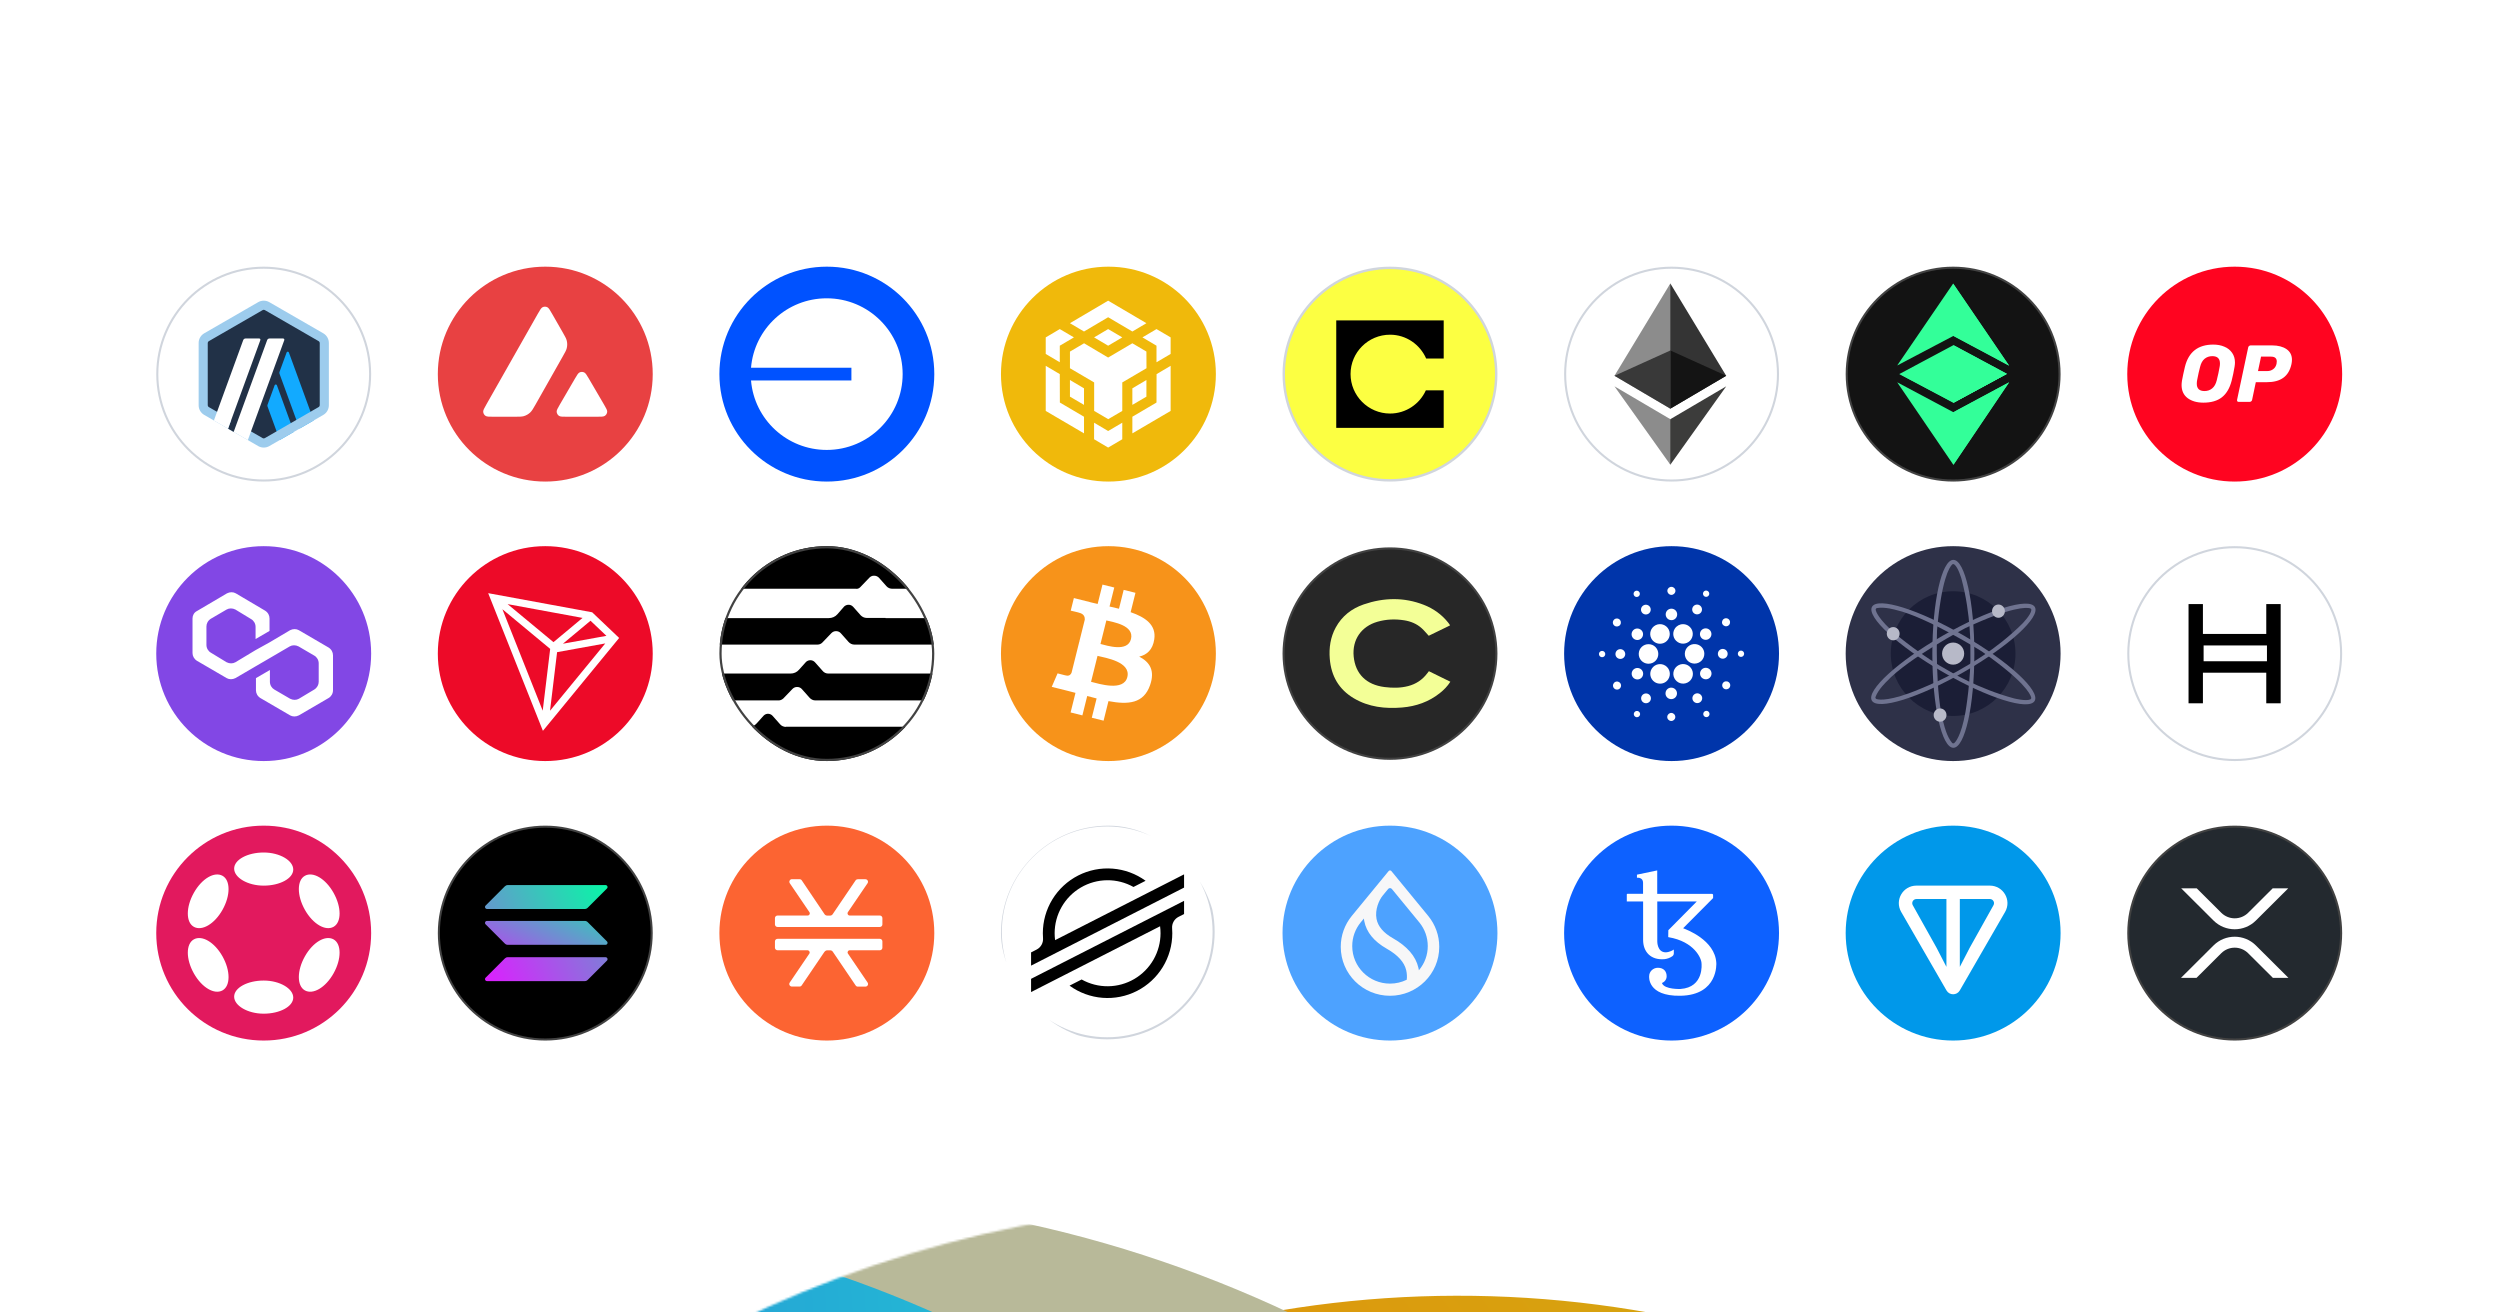 <svg width="1200" height="630" viewBox="0 0 1200 630" fill="none"
  xmlns="http://www.w3.org/2000/svg">
  <g clip-path="url(#clip0_1908_1713)">
    <g filter="url(#filter0_f_1908_1713)">
      <mask id="mask0_1908_1713" style="mask-type:alpha" maskUnits="userSpaceOnUse" x="37" y="577" width="1125" height="1125">
        <circle cx="599.535" cy="1139.54" r="561.823" transform="rotate(45 599.535 1139.54)" fill="white"/>
      </mask>
      <g mask="url(#mask0_1908_1713)">
        <g filter="url(#filter1_d_1908_1713)">
          <circle cx="699.996" cy="1138.58" r="520.613" transform="rotate(45 699.996 1138.58)" fill="url(#paint0_linear_1908_1713)"/>
          <ellipse cx="395.741" cy="1138.84" rx="581.344" ry="555.922" transform="rotate(45 395.741 1138.84)" fill="#B8B999"/>
          <circle cx="220.082" cy="1139.5" r="561.823" transform="rotate(45 220.082 1139.5)" fill="url(#paint1_linear_1908_1713)"/>
        </g>
      </g>
    </g>
    <g clip-path="url(#clip1_1908_1713)">
      <circle cx="126.577" cy="179.577" r="51.077" fill="white" stroke="#D0D5DD"/>
      <path d="M97.72 165.753V193.397C97.72 195.161 98.663 196.794 100.19 197.673L124.13 211.498C125.658 212.377 127.539 212.377 129.066 211.498L153.006 197.673C154.534 196.794 155.477 195.161 155.477 193.397V165.753C155.477 163.988 154.534 162.356 153.006 161.477L129.066 147.652C127.539 146.773 125.658 146.773 124.13 147.652L100.184 161.477C98.657 162.356 97.72 163.988 97.72 165.753Z" fill="#213147"/>
      <path d="M131.821 184.936L128.407 194.299C128.314 194.559 128.314 194.843 128.407 195.104L134.28 211.214L141.074 207.29L132.92 184.936C132.735 184.422 132.006 184.422 131.82 184.936H131.821Z" fill="#12AAFF"/>
      <path d="M138.667 169.191C138.482 168.676 137.753 168.676 137.568 169.191L134.153 178.553C134.061 178.814 134.061 179.098 134.153 179.358L143.776 205.734L150.57 201.81L138.666 169.191H138.667Z" fill="#12AAFF"/>
      <path d="M126.596 148.688C126.764 148.688 126.932 148.734 127.082 148.816L152.989 163.774C153.29 163.948 153.475 164.272 153.475 164.613V194.525C153.475 194.872 153.29 195.19 152.989 195.364L127.082 210.323C126.937 210.409 126.764 210.45 126.596 210.45C126.428 210.45 126.26 210.404 126.11 210.323L100.202 195.376C99.902 195.202 99.716 194.878 99.716 194.536V164.619C99.716 164.272 99.902 163.954 100.202 163.78L126.11 148.822C126.26 148.735 126.428 148.688 126.596 148.688ZM126.596 144.319C125.676 144.319 124.749 144.557 123.922 145.037L98.021 159.99C96.366 160.944 95.348 162.71 95.348 164.619V194.53C95.348 196.44 96.366 198.205 98.021 199.159L123.928 214.118C124.756 214.592 125.676 214.835 126.601 214.835C127.527 214.835 128.448 214.598 129.275 214.118L155.182 199.159C156.837 198.205 157.855 196.439 157.855 194.53V164.619C157.855 162.709 156.837 160.944 155.182 159.99L129.269 145.037C128.441 144.557 127.516 144.319 126.596 144.319Z" fill="#9DCCED"/>
      <path d="M109.461 205.769L111.845 199.241L116.643 203.228L112.158 207.325L109.461 205.769Z" fill="#213147"/>
      <path d="M124.414 162.478H117.846C117.355 162.478 116.915 162.785 116.747 163.248L102.668 201.845L109.461 205.769L124.964 163.265C125.109 162.883 124.825 162.478 124.414 162.478Z" fill="white"/>
      <path d="M135.907 162.478H129.339C128.847 162.478 128.407 162.784 128.239 163.248L112.164 207.32L118.957 211.243L136.457 163.265C136.596 162.883 136.312 162.478 135.907 162.478Z" fill="white"/>
    </g>
    <g clip-path="url(#clip2_1908_1713)">
      <circle cx="261.733" cy="179.577" r="51.577" fill="#E84142"/>
      <path d="M236.86 200.035H246.87C249.227 200.035 250.405 200.035 251.457 199.744C252.61 199.401 253.662 198.793 254.536 197.957C255.339 197.192 255.918 196.178 257.061 194.178L257.095 194.118L270.078 171.169C271.231 169.154 271.801 168.14 272.054 167.076C272.333 165.923 272.333 164.707 272.054 163.554C271.803 162.497 271.227 161.491 270.091 159.506L264.984 150.592C263.932 148.742 263.4 147.817 262.729 147.475C262.006 147.107 261.145 147.107 260.423 147.475C259.751 147.817 259.219 148.742 258.167 150.592L233.452 194.156C232.413 195.98 231.894 196.893 231.932 197.64C231.982 198.451 232.4 199.186 233.085 199.63C233.718 200.035 234.757 200.035 236.86 200.035Z" fill="white"/>
      <path d="M286.491 200.035H272.148C270.032 200.035 268.968 200.035 268.347 199.63C267.663 199.186 267.244 198.439 267.194 197.628C267.156 196.886 267.68 195.982 268.727 194.173L268.728 194.173L268.752 194.131L275.911 181.84C276.963 180.028 277.495 179.129 278.154 178.787C278.876 178.419 279.725 178.419 280.447 178.787C281.101 179.12 281.611 179.981 282.619 181.687L282.621 181.689L282.702 181.828L289.887 194.118C289.922 194.178 289.956 194.238 289.99 194.297L289.991 194.297C290.986 196.015 291.495 196.892 291.458 197.615C291.42 198.426 290.989 199.174 290.305 199.617C289.671 200.035 288.607 200.035 286.491 200.035Z" fill="white"/>
    </g>
    <circle cx="396.886" cy="179.577" r="51.577" fill="#0052FF"/>
    <path d="M396.819 215.967C416.952 215.967 433.273 199.674 433.273 179.576C433.273 159.478 416.952 143.186 396.819 143.186C377.718 143.186 362.048 157.851 360.492 176.517H408.676V182.635H360.492C362.048 201.302 377.718 215.967 396.819 215.967Z" fill="white"/>
    <circle cx="532.042" cy="179.577" r="51.577" fill="#F0B90B"/>
    <path d="M550.316 176.751L550.279 168.767H550.308L543.526 164.774L531.905 171.627L520.354 164.774L513.576 168.767V176.751L525.197 183.57V197.242L531.946 201.197L538.695 197.242V183.57L550.316 176.751Z" fill="white"/>
    <path d="M531.909 144.321L513.572 155.133L520.321 159.125L531.909 152.273L543.53 159.125L550.279 155.133L531.909 144.321Z" fill="white"/>
    <path d="M508.735 193.216L508.698 179.578L501.953 175.59V197.246L520.324 208.02V200.035L508.735 193.216Z" fill="white"/>
    <path d="M508.698 173.887V165.94L515.48 161.948L508.698 157.955L501.949 161.948V169.895L508.698 173.887Z" fill="white"/>
    <path d="M531.912 157.955L525.163 161.948L531.912 165.94L538.694 161.948L531.912 157.955Z" fill="white"/>
    <path d="M520.321 186.397L513.572 182.405V190.39L520.321 194.345V186.397Z" fill="white"/>
    <path d="M531.909 206.888L525.16 202.895V210.843L531.909 214.835L538.691 210.843V202.895L531.909 206.888Z" fill="white"/>
    <path d="M555.119 157.955L548.37 161.948L555.119 165.94V173.887L561.901 169.895V161.948L555.119 157.955Z" fill="white"/>
    <path d="M561.905 175.586L555.156 179.578L555.119 193.216L543.534 200.031V208.016L561.905 197.242V175.586Z" fill="white"/>
    <path d="M550.281 190.39L543.533 194.345V186.397L550.281 182.405V190.39Z" fill="white"/>
    <g clip-path="url(#clip3_1908_1713)">
      <circle cx="667.194" cy="179.577" r="50.992" fill="#FCFF42" stroke="#D0D5DD" stroke-width="1.17"/>
      <path d="M692.976 153.79H641.398V205.367H692.976V187.362H684.411C681.462 193.934 674.823 198.499 667.227 198.499C656.75 198.499 648.266 189.934 648.266 179.538C648.253 169.142 656.75 160.658 667.227 160.658C674.971 160.658 681.61 165.371 684.559 172.091H692.976V153.79Z" fill="black"/>
    </g>
    <g clip-path="url(#clip4_1908_1713)">
      <circle cx="802.351" cy="179.577" r="51.077" fill="white" stroke="#D0D5DD"/>
      <path d="M801.759 136.059L801.173 138.041V195.57L801.759 196.152L828.573 180.368L801.759 136.059Z" fill="#343434"/>
      <path d="M801.76 136.059L774.945 180.368L801.76 196.153V136.059Z" fill="#8C8C8C"/>
      <path d="M801.758 201.209L801.428 201.609V222.103L801.758 223.063L828.589 185.432L801.758 201.209Z" fill="#3C3C3B"/>
      <path d="M801.76 223.063V201.209L774.945 185.432L801.76 223.063Z" fill="#8C8C8C"/>
      <path d="M801.759 196.152L828.573 180.367L801.759 168.23V196.152Z" fill="#141414"/>
      <path d="M774.945 180.367L801.759 196.152V168.23L774.945 180.367Z" fill="#393939"/>
    </g>
    <circle cx="937.503" cy="179.577" r="51.077" fill="#131313" stroke="#424242"/>
    <path d="M910.656 183.5C920.121 188.526 929.997 193.788 937.625 197.859L964.372 183.5C954.687 197.888 946.618 209.866 937.625 223.122C928.615 209.895 918.666 195.3 910.656 183.5ZM911.685 179.531L937.654 165.674L963.285 179.43L937.669 193.303L911.685 179.531ZM937.625 161.235L910.656 175.432L937.507 136.118L964.372 175.52L937.625 161.235Z" fill="#33FF99"/>
    <path d="M937.625 197.859L964.372 183.5C954.687 197.888 937.625 223.122 937.625 223.122V197.859ZM937.654 165.674L963.285 179.43L937.669 193.303L937.654 165.674ZM937.625 161.236L937.507 136.118L964.372 175.52L937.625 161.236Z" fill="#33FF99"/>
    <path d="M911.685 179.532L937.655 181.663L963.286 179.444L937.669 193.317L911.685 179.532Z" fill="#33FF99"/>
    <path d="M937.654 181.663L963.285 179.444L937.669 193.317L937.654 181.663Z" fill="#33FF99"/>
    <circle cx="1072.66" cy="179.577" r="51.577" fill="#FF0420"/>
    <path d="M1057.62 193.275C1054.54 193.275 1052.03 192.553 1050.07 191.108C1048.13 189.644 1047.16 187.539 1047.16 184.837C1047.16 184.259 1047.22 183.578 1047.34 182.753C1047.67 180.896 1048.15 178.668 1048.77 176.048C1050.52 168.951 1055.06 165.402 1062.36 165.402C1064.34 165.402 1066.14 165.732 1067.7 166.413C1069.27 167.053 1070.51 168.043 1071.42 169.363C1072.33 170.663 1072.78 172.211 1072.78 174.005C1072.78 174.542 1072.72 175.223 1072.59 176.048C1072.2 178.338 1071.75 180.587 1071.19 182.753C1070.28 186.281 1068.74 188.942 1066.51 190.696C1064.3 192.429 1061.33 193.275 1057.62 193.275ZM1058.17 187.704C1059.62 187.704 1060.83 187.271 1061.85 186.425C1062.88 185.579 1063.62 184.28 1064.05 182.505C1064.65 180.071 1065.11 177.967 1065.41 176.151C1065.52 175.615 1065.58 175.058 1065.58 174.48C1065.58 172.128 1064.36 170.952 1061.91 170.952C1060.46 170.952 1059.23 171.385 1058.19 172.231C1057.18 173.077 1056.46 174.377 1056.03 176.151C1055.55 177.884 1055.1 179.988 1054.62 182.505C1054.52 183.021 1054.46 183.558 1054.46 184.135C1054.44 186.528 1055.7 187.704 1058.17 187.704Z" fill="white"/>
    <path d="M1074.57 192.903C1074.29 192.903 1074.08 192.821 1073.91 192.635C1073.79 192.429 1073.75 192.202 1073.79 191.934L1079.13 166.764C1079.18 166.475 1079.32 166.248 1079.57 166.063C1079.79 165.877 1080.04 165.794 1080.31 165.794H1090.6C1093.47 165.794 1095.76 166.393 1097.5 167.569C1099.25 168.765 1100.14 170.478 1100.14 172.726C1100.14 173.366 1100.05 174.047 1099.91 174.748C1099.27 177.719 1097.97 179.906 1095.99 181.329C1094.05 182.753 1091.39 183.454 1088.01 183.454H1082.79L1081.01 191.934C1080.95 192.222 1080.83 192.449 1080.58 192.635C1080.35 192.821 1080.1 192.903 1079.84 192.903H1074.57ZM1088.27 178.111C1089.37 178.111 1090.3 177.822 1091.1 177.224C1091.93 176.626 1092.46 175.78 1092.73 174.666C1092.81 174.232 1092.85 173.84 1092.85 173.51C1092.85 172.768 1092.63 172.19 1092.19 171.798C1091.76 171.385 1091 171.179 1089.94 171.179H1085.3L1083.84 178.111H1088.27Z" fill="white"/>
    <g clip-path="url(#clip5_1908_1713)">
      <circle cx="126.577" cy="313.732" r="51.577" fill="#8247E5"/>
      <path d="M143.46 302.5C142.221 301.789 140.638 301.789 139.238 302.5L129.373 308.344L122.674 312.058L112.992 317.882C111.754 318.593 110.171 318.593 108.77 317.882L101.199 313.276C99.961 312.565 99.088 311.145 99.088 309.562V300.714C99.088 299.293 99.799 297.893 101.199 297L108.77 292.576C110.009 291.866 111.592 291.866 112.992 292.576L120.563 297.183C121.802 297.893 122.674 299.313 122.674 300.896V306.741L129.373 302.845V296.838C129.373 295.417 128.662 294.017 127.262 293.124L113.175 284.803C111.937 284.093 110.354 284.093 108.953 284.803L94.521 293.306C93.121 294.017 92.41 295.437 92.41 296.838V313.458C92.41 314.879 93.121 316.279 94.521 317.172L108.791 325.493C110.029 326.203 111.612 326.203 113.013 325.493L122.695 319.831L129.393 315.934L139.075 310.272C140.313 309.562 141.897 309.562 143.297 310.272L150.868 314.696C152.107 315.407 152.979 316.827 152.979 318.41V327.258C152.979 328.679 152.269 330.079 150.868 330.972L143.48 335.396C142.242 336.106 140.659 336.106 139.258 335.396L131.666 330.972C130.428 330.262 129.555 328.841 129.555 327.258V321.596L122.857 325.493V331.337C122.857 332.758 123.568 334.158 124.968 335.051L139.238 343.372C140.476 344.082 142.059 344.082 143.46 343.372L157.729 335.051C158.967 334.341 159.84 332.92 159.84 331.337V314.534C159.84 313.113 159.13 311.713 157.729 310.82L143.46 302.5Z" fill="white"/>
    </g>
    <g clip-path="url(#clip6_1908_1713)">
      <path d="M261.733 365.309C290.219 365.309 313.311 342.217 313.311 313.732C313.311 285.246 290.219 262.154 261.733 262.154C233.248 262.154 210.156 285.246 210.156 313.732C210.156 342.217 233.248 365.309 261.733 365.309Z" fill="#ED0A28"/>
      <path d="M284.241 293.902L234.328 284.721L260.595 350.804L297.188 306.218L284.241 293.902ZM283.445 297.949L291.084 305.206L270.199 308.988L283.445 297.949ZM265.663 308.233L243.651 289.979L279.621 296.597L265.663 308.233ZM264.087 311.468L260.504 341.134L241.154 292.434L264.087 311.468ZM267.404 313.035L290.528 308.847L264.012 341.159L267.404 313.035Z" fill="white"/>
    </g>
    <g clip-path="url(#clip7_1908_1713)">
      <rect x="345.309" y="262.154" width="103.154" height="103.154" rx="51.577" fill="white"/>
      <path d="M425.065 296.599H415.947C414.934 296.599 413.921 296.139 413.184 295.402L409.5 291.257C408.395 290.06 406.645 289.968 405.355 290.981L405.079 291.257L401.948 294.849C400.934 296.047 399.369 296.691 397.803 296.691H347.976C346.594 300.744 345.673 305.073 345.305 309.402H392.461C393.29 309.402 394.119 309.033 394.671 308.48L399.092 303.875C399.645 303.323 400.382 302.954 401.211 302.954H401.395C402.224 302.954 403.053 303.323 403.605 303.967L407.289 308.112C408.026 308.941 409.039 309.402 410.053 309.402H448.459C448.091 305.073 447.17 300.744 445.788 296.691H425.065V296.599ZM394.856 322.02L391.172 317.875C390.066 316.678 388.316 316.585 387.027 317.599L386.751 317.875L383.527 321.467C382.514 322.664 381.04 323.309 379.475 323.309H346.042C346.87 327.73 348.344 332.059 350.278 336.203H373.764C374.593 336.203 375.33 335.835 375.975 335.282L380.396 330.677C380.948 330.124 381.685 329.756 382.514 329.756H382.698C383.527 329.756 384.356 330.124 384.909 330.769L388.593 334.914C389.33 335.743 390.343 336.203 391.356 336.203H443.486C445.42 332.151 446.893 327.822 447.722 323.309H397.619C396.514 323.309 395.5 322.848 394.856 322.02ZM412.908 281.863L417.329 277.258C417.881 276.705 418.618 276.337 419.447 276.337H419.631C420.46 276.337 421.289 276.705 421.842 277.258L425.526 281.402C426.263 282.231 427.276 282.6 428.289 282.6H438.236C420.921 259.758 388.409 255.245 365.475 272.469C361.699 275.324 358.291 278.731 355.344 282.6H410.697C411.618 282.784 412.355 282.416 412.908 281.863ZM377.264 348.913C376.159 348.913 375.146 348.453 374.501 347.716L370.817 343.571C369.712 342.374 367.87 342.282 366.672 343.387L366.488 343.571L363.265 347.163C362.251 348.361 360.778 349.005 359.212 349.005H359.028C378.461 369.821 411.342 370.834 432.249 351.216C433.078 350.479 433.815 349.65 434.644 348.821H377.264V348.913Z" fill="black"/>
    </g>
    <rect x="345.843" y="262.688" width="102.086" height="102.086" rx="51.043" stroke="#424242" stroke-width="1.068"/>
    <circle cx="532.042" cy="313.732" r="51.577" fill="#F7931A"/>
    <path d="M554.052 306.862C555.078 299.998 549.852 296.309 542.707 293.847L545.025 284.549L539.365 283.139L537.108 292.192C535.62 291.821 534.092 291.471 532.574 291.124L534.847 282.012L529.19 280.602L526.871 289.896C525.639 289.616 524.43 289.338 523.257 289.047L523.263 289.018L515.458 287.069L513.953 293.114C513.953 293.114 518.152 294.076 518.063 294.136C520.355 294.708 520.769 296.225 520.7 297.427L518.06 308.019C518.218 308.06 518.422 308.118 518.648 308.208C518.46 308.161 518.258 308.11 518.05 308.06L514.349 322.898C514.069 323.594 513.358 324.639 511.755 324.242C511.812 324.324 507.642 323.215 507.642 323.215L504.832 329.694L512.197 331.53C513.567 331.873 514.91 332.233 516.232 332.571L513.89 341.975L519.543 343.386L521.862 334.082C523.407 334.501 524.906 334.888 526.373 335.252L524.061 344.513L529.721 345.923L532.063 336.537C541.714 338.363 548.971 337.626 552.025 328.897C554.487 321.869 551.903 317.815 546.825 315.172C550.523 314.319 553.309 311.886 554.052 306.862ZM541.12 324.995C539.371 332.023 527.538 328.224 523.702 327.271L526.809 314.812C530.646 315.77 542.948 317.665 541.12 324.995ZM542.871 306.76C541.275 313.153 531.426 309.905 528.231 309.109L531.049 297.809C534.244 298.606 544.533 300.092 542.871 306.76Z" fill="white"/>
    <path d="M718.272 313.732C718.272 341.612 695.409 364.224 667.194 364.224C638.98 364.224 616.117 341.612 616.117 313.732C616.117 285.851 638.98 263.239 667.194 263.239C695.409 263.239 718.272 285.851 718.272 313.732Z" fill="#272727" stroke="#424242"/>
    <path d="M695.99 300.214C692.565 301.879 689.145 303.538 685.79 305.168C684.62 303.906 683.598 302.636 682.407 301.555C680.027 299.4 677.125 298.23 673.977 297.736C669.683 297.06 665.412 297.231 661.214 298.429C653.387 300.66 648.98 307.098 649.769 315.129C650.592 323.505 655.821 328.685 664.592 329.787C668.368 330.261 672.125 330.292 675.851 329.338C679.707 328.351 682.791 326.266 685.151 323.112C685.378 322.808 685.61 322.51 685.868 322.174C689.295 323.859 692.668 325.516 696.17 327.237C694.773 329.417 693.06 331.158 691.121 332.696C685.826 336.898 679.694 339.042 673.004 339.6C664.896 340.276 657.015 339.417 649.867 335.192C642.651 330.926 638.974 324.461 638.298 316.259C637.862 310.988 638.589 305.905 641.15 301.2C644.121 295.747 648.755 292.114 654.586 290.112C664.195 286.816 673.866 286.586 683.441 290.324C688.075 292.134 692.018 294.951 695.126 298.847C695.366 299.148 695.59 299.459 695.809 299.773C695.876 299.87 695.905 299.997 695.995 300.216L695.99 300.214Z" fill="#F3FF97"/>
    <circle cx="802.351" cy="313.732" r="51.577" fill="#0035AA"/>
    <path d="M786.601 313.646C786.449 316.231 788.436 318.446 791.02 318.587C791.118 318.587 791.205 318.587 791.303 318.587C793.909 318.587 796.004 316.491 795.983 313.885C795.983 311.279 793.887 309.184 791.281 309.205C788.794 309.194 786.731 311.149 786.601 313.646Z" fill="white"/>
    <path d="M769.097 312.43C768.261 312.376 767.534 313.027 767.501 313.864C767.469 314.7 768.098 315.427 768.935 315.46C769.771 315.514 770.476 314.863 770.531 314.026C770.585 313.19 769.933 312.485 769.097 312.43Z" fill="white"/>
    <path d="M786.308 286.392C787.046 286.023 787.35 285.089 786.981 284.351C786.612 283.612 785.678 283.308 784.94 283.677C784.201 284.047 783.897 284.959 784.267 285.708C784.636 286.468 785.548 286.783 786.308 286.392Z" fill="white"/>
    <path d="M791.064 294.699C792.215 294.123 792.682 292.711 792.106 291.561C791.531 290.41 790.119 289.943 788.968 290.518C787.817 291.094 787.35 292.505 787.926 293.656C788.501 294.818 789.913 295.274 791.064 294.699Z" fill="white"/>
    <path d="M775.048 300.41C775.938 300.986 777.133 300.747 777.719 299.856C778.294 298.966 778.055 297.771 777.165 297.185C776.275 296.61 775.08 296.849 774.494 297.739C773.897 298.629 774.146 299.835 775.048 300.41Z" fill="white"/>
    <path d="M777.893 311.594C776.59 311.518 775.493 312.506 775.417 313.809C775.341 315.112 776.329 316.209 777.632 316.285C778.935 316.361 780.032 315.373 780.108 314.07C780.173 312.789 779.185 311.67 777.893 311.594Z" fill="white"/>
    <path d="M775.298 327.339C774.353 327.827 773.962 328.978 774.44 329.945C774.928 330.889 776.079 331.28 777.046 330.803C777.99 330.314 778.381 329.163 777.904 328.197C777.426 327.252 776.253 326.861 775.298 327.339Z" fill="white"/>
    <path d="M784.408 306.751C785.689 307.587 787.405 307.24 788.219 305.948C789.055 304.667 788.708 302.951 787.415 302.137C786.134 301.3 784.418 301.648 783.604 302.94C782.779 304.2 783.126 305.915 784.408 306.751Z" fill="white"/>
    <path d="M813.313 294.514C814.388 295.22 815.854 294.927 816.57 293.841C817.276 292.766 816.983 291.3 815.897 290.583C814.822 289.877 813.356 290.171 812.639 291.256C811.923 292.364 812.216 293.808 813.313 294.514Z" fill="white"/>
    <path d="M818.112 286.251C818.818 286.718 819.752 286.511 820.208 285.806C820.675 285.1 820.468 284.166 819.763 283.71C819.057 283.243 818.123 283.449 817.667 284.133C817.211 284.839 817.417 285.784 818.112 286.251Z" fill="white"/>
    <path d="M813.66 309.162C811.076 309.01 808.85 310.997 808.72 313.581C808.568 316.166 810.555 318.392 813.139 318.522C813.237 318.522 813.324 318.522 813.4 318.522C815.984 318.522 818.079 316.426 818.079 313.82C818.101 311.355 816.158 309.292 813.66 309.162Z" fill="white"/>
    <path d="M792.606 306.415C793.409 307.989 795.027 308.999 796.808 308.999C799.392 308.999 801.488 306.903 801.488 304.297C801.488 303.57 801.325 302.842 800.988 302.18C799.816 299.856 796.992 298.922 794.691 300.095C792.367 301.279 791.433 304.113 792.606 306.415Z" fill="white"/>
    <path d="M829.383 300.41C830.328 299.921 830.708 298.76 830.219 297.804C829.741 296.859 828.569 296.479 827.613 296.968C826.668 297.457 826.288 298.608 826.755 299.552C827.266 300.497 828.428 300.888 829.383 300.41Z" fill="white"/>
    <path d="M817.493 301.898C816.136 302.582 815.582 304.243 816.266 305.6C816.95 306.958 818.612 307.511 819.969 306.827C821.326 306.143 821.88 304.482 821.196 303.125C820.501 301.767 818.85 301.224 817.493 301.898Z" fill="white"/>
    <path d="M802.161 285.545C803.225 285.599 804.126 284.785 804.202 283.721C804.279 282.657 803.442 281.755 802.378 281.679C801.314 281.625 800.413 282.418 800.337 283.482C800.283 284.557 801.097 285.469 802.161 285.545Z" fill="white"/>
    <path d="M802.139 297.674C803.66 297.771 804.963 296.599 805.039 295.068C805.136 293.548 803.964 292.245 802.433 292.169C800.912 292.071 799.609 293.244 799.533 294.775C799.468 296.306 800.619 297.598 802.139 297.674Z" fill="white"/>
    <path d="M787.198 325.851C788.556 325.167 789.109 323.506 788.425 322.149C787.741 320.791 786.08 320.237 784.723 320.922C783.365 321.606 782.811 323.267 783.496 324.624C784.19 325.982 785.841 326.535 787.198 325.851Z" fill="white"/>
    <path d="M803.931 301.713C802.519 303.885 803.117 306.784 805.288 308.196C807.46 309.607 810.359 309.01 811.771 306.838C813.182 304.667 812.585 301.767 810.413 300.356C809.653 299.856 808.763 299.596 807.851 299.596C806.266 299.596 804.8 300.388 803.931 301.713Z" fill="white"/>
    <path d="M812.086 321.334C810.913 319.01 808.09 318.077 805.788 319.249C803.464 320.422 802.53 323.245 803.703 325.547C804.876 327.871 807.699 328.805 810.001 327.632C812.303 326.481 813.258 323.69 812.096 321.367C812.107 321.356 812.107 321.356 812.086 321.334Z" fill="white"/>
    <path d="M820.284 320.998C819.002 320.161 817.287 320.509 816.472 321.801C815.636 323.082 815.984 324.798 817.276 325.612C818.557 326.448 820.273 326.101 821.087 324.809C821.912 323.549 821.565 321.834 820.284 320.998Z" fill="white"/>
    <path d="M829.274 313.961C829.35 312.658 828.362 311.562 827.059 311.486C825.756 311.41 824.66 312.398 824.584 313.701C824.508 315.004 825.496 316.1 826.799 316.176C828.091 316.242 829.198 315.243 829.274 313.961Z" fill="white"/>
    <path d="M835.757 312.289C834.921 312.235 834.193 312.886 834.161 313.722C834.128 314.559 834.758 315.286 835.594 315.319C836.43 315.373 837.136 314.721 837.19 313.885C837.234 313.049 836.604 312.343 835.757 312.289Z" fill="white"/>
    <path d="M829.644 327.339C828.753 326.763 827.559 327.002 826.972 327.893C826.397 328.783 826.636 329.977 827.526 330.564C828.417 331.139 829.611 330.9 830.197 330.01C830.795 329.12 830.545 327.914 829.644 327.339Z" fill="white"/>
    <path d="M786.569 341.498C785.863 341.031 784.929 341.238 784.473 341.922C784.006 342.627 784.212 343.561 784.896 344.017C785.602 344.484 786.536 344.278 786.992 343.594C787.481 342.91 787.274 341.965 786.569 341.498Z" fill="white"/>
    <path d="M818.384 341.357C817.645 341.726 817.341 342.66 817.71 343.398C818.079 344.137 819.013 344.441 819.752 344.072C820.49 343.702 820.794 342.79 820.425 342.041C820.056 341.281 819.144 340.966 818.384 341.357Z" fill="white"/>
    <path d="M800.76 326.036C802.172 323.864 801.575 320.965 799.403 319.532C797.231 318.12 794.332 318.717 792.899 320.889C791.466 323.061 792.085 325.96 794.256 327.393C795.016 327.893 795.907 328.153 796.819 328.153C798.426 328.175 799.892 327.371 800.76 326.036Z" fill="white"/>
    <path d="M791.379 333.235C790.304 332.529 788.838 332.822 788.121 333.908C787.415 334.983 787.709 336.449 788.794 337.166C789.869 337.871 791.335 337.578 792.052 336.492C792.779 335.407 792.475 333.941 791.379 333.235Z" fill="white"/>
    <path d="M802.324 342.204C801.26 342.15 800.359 342.964 800.283 344.028C800.207 345.092 801.043 345.993 802.107 346.069C803.171 346.124 804.072 345.331 804.148 344.267C804.203 343.192 803.388 342.28 802.324 342.204Z" fill="white"/>
    <path d="M802.346 330.075C800.826 329.977 799.523 331.15 799.447 332.681C799.349 334.201 800.522 335.504 802.053 335.58C803.573 335.656 804.876 334.505 804.952 332.974C805.039 331.465 803.866 330.151 802.346 330.075Z" fill="white"/>
    <path d="M813.628 333.05C812.477 333.648 812.01 335.059 812.607 336.21C813.204 337.361 814.616 337.828 815.767 337.231C816.918 336.655 817.385 335.244 816.809 334.093C816.212 332.931 814.8 332.453 813.628 333.05Z" fill="white"/>
    <circle cx="937.503" cy="313.732" r="51.577" fill="#2E3148"/>
    <path d="M937.502 343.657C954.031 343.657 967.43 330.258 967.43 313.73C967.43 297.201 954.031 283.802 937.502 283.802C920.974 283.802 907.575 297.201 907.575 313.73C907.575 330.258 920.974 343.657 937.502 343.657Z" fill="#1B1E36"/>
    <path d="M937.607 268.732C932.039 268.732 927.525 288.926 927.525 313.836C927.525 338.746 932.039 358.94 937.607 358.94C943.174 358.94 947.689 338.746 947.689 313.836C947.689 288.926 943.174 268.732 937.607 268.732ZM938.303 356.394C937.666 357.243 937.03 356.606 937.03 356.606C934.466 353.636 933.184 348.116 933.184 348.116C928.699 333.683 929.766 302.695 929.766 302.695C931.874 278.093 935.708 272.281 937.013 270.991C937.146 270.859 937.321 270.779 937.508 270.763C937.695 270.748 937.881 270.8 938.033 270.908C939.927 272.25 941.514 277.86 941.514 277.86C946.203 295.264 945.778 311.608 945.778 311.608C946.203 325.828 943.429 341.747 943.429 341.747C941.294 353.845 938.303 356.394 938.303 356.394Z" fill="#6F7390"/>
    <path d="M976.731 291.39C973.959 286.559 954.199 292.693 932.581 305.089C910.964 317.485 895.715 331.451 898.485 336.28C901.255 341.109 921.018 334.977 942.635 322.581C964.253 310.185 979.501 296.219 976.731 291.39ZM901.042 335.617C899.981 335.483 900.221 334.611 900.221 334.611C901.523 330.91 905.665 327.051 905.665 327.051C915.957 315.978 943.37 301.483 943.37 301.483C965.756 291.068 972.71 291.507 974.474 291.993C974.655 292.043 974.812 292.156 974.918 292.312C975.023 292.467 975.071 292.655 975.051 292.842C974.839 295.152 970.753 299.32 970.753 299.32C957.998 312.053 943.61 319.819 943.61 319.819C931.486 327.267 916.297 332.779 916.297 332.779C904.74 336.944 901.042 335.617 901.042 335.617Z" fill="#6F7390"/>
    <path d="M976.632 336.441C979.425 331.623 964.215 317.593 942.673 305.104C921.132 292.615 901.374 286.405 898.583 291.231C895.792 296.057 911 310.079 932.554 322.568C954.107 335.057 973.841 341.268 976.632 336.441ZM900.434 293.093C900.021 292.114 900.892 291.879 900.892 291.879C904.748 291.151 910.165 292.81 910.165 292.81C924.902 296.166 951.18 312.626 951.18 312.626C971.411 326.783 974.514 333.019 974.979 334.789C975.027 334.971 975.008 335.163 974.927 335.333C974.847 335.502 974.709 335.637 974.538 335.715C972.428 336.681 966.778 335.242 966.778 335.242C949.362 330.572 935.434 322.016 935.434 322.016C922.92 315.267 910.546 304.881 910.546 304.881C901.143 296.964 900.437 293.103 900.437 293.103L900.434 293.093Z" fill="#6F7390"/>
    <path d="M937.503 319.036C940.433 319.036 942.809 316.66 942.809 313.729C942.809 310.799 940.433 308.423 937.503 308.423C934.572 308.423 932.197 310.799 932.197 313.729C932.197 316.66 934.572 319.036 937.503 319.036Z" fill="#B7B9C8"/>
    <path d="M959.258 296.537C960.958 296.537 962.336 295.112 962.336 293.354C962.336 291.595 960.958 290.17 959.258 290.17C957.558 290.17 956.18 291.595 956.18 293.354C956.18 295.112 957.558 296.537 959.258 296.537Z" fill="#B7B9C8"/>
    <path d="M908.743 307.362C910.443 307.362 911.82 305.937 911.82 304.179C911.82 302.42 910.443 300.995 908.743 300.995C907.043 300.995 905.665 302.42 905.665 304.179C905.665 305.937 907.043 307.362 908.743 307.362Z" fill="#B7B9C8"/>
    <path d="M931.241 346.416C932.94 346.416 934.318 344.991 934.318 343.233C934.318 341.474 932.94 340.049 931.241 340.049C929.541 340.049 928.163 341.474 928.163 343.233C928.163 344.991 929.541 346.416 931.241 346.416Z" fill="#B7B9C8"/>
    <circle cx="1072.66" cy="313.732" r="51.077" fill="white" stroke="#D0D5DD"/>
    <path d="M1094.72 337.582H1087.81V322.895H1057.4V337.582H1050.5V289.957H1057.4V304.291H1087.81V289.957H1094.72V337.582ZM1057.73 317.401H1088.14V309.812H1057.73V317.401Z" fill="black"/>
    <path d="M126.577 499.463C155.063 499.463 178.154 476.371 178.154 447.886C178.154 419.401 155.063 396.309 126.577 396.309C98.092 396.309 75 419.401 75 447.886C75 476.371 98.092 499.463 126.577 499.463Z" fill="#E2195E"/>
    <path d="M160.1 428.544C163.968 435.421 163.968 442.727 160.1 444.876C156.232 447.025 150.214 443.587 146.346 436.71C142.478 429.833 142.478 422.526 146.346 420.377C150.214 418.228 156.232 421.667 160.1 428.544ZM93.05 428.544C89.181 435.421 89.181 442.727 93.05 444.876C96.918 447.025 102.935 443.587 106.804 436.71C110.672 429.833 110.672 422.526 106.804 420.377C102.935 418.228 96.918 421.667 93.05 428.544ZM160.1 467.227C156.232 474.103 150.214 477.542 146.346 475.393C142.478 473.244 142.478 465.937 146.346 459.06C150.214 452.183 156.232 448.745 160.1 450.894C163.968 453.043 163.968 460.35 160.1 467.227ZM93.05 467.227C96.918 474.103 102.935 477.542 106.804 475.393C110.672 473.244 110.672 465.937 106.804 459.06C102.935 452.183 96.918 448.745 93.05 450.894C89.181 453.043 89.181 460.35 93.05 467.227ZM126.575 486.568C118.838 486.568 112.391 482.7 112.391 478.402C112.391 474.103 118.838 470.665 126.575 470.665C134.311 470.665 140.759 474.533 140.759 478.831C140.759 483.13 134.311 486.568 126.575 486.568ZM126.575 425.105C118.838 425.105 112.391 421.237 112.391 416.939C112.391 412.641 118.838 409.202 126.575 409.202C134.311 409.202 140.759 413.07 140.759 417.369C140.759 421.667 134.311 425.105 126.575 425.105Z" fill="white"/>
    <g clip-path="url(#clip8_1908_1713)">
      <circle cx="261.733" cy="447.886" r="51.077" fill="black" stroke="#424242"/>
      <path d="M242.361 460.019C242.716 459.665 243.204 459.457 243.721 459.457H290.659C291.517 459.457 291.945 460.493 291.339 461.099L282.067 470.371C281.712 470.726 281.224 470.933 280.706 470.933H233.769C232.911 470.933 232.482 469.898 233.089 469.292L242.361 460.019Z" fill="url(#paint2_linear_1908_1713)"/>
      <path d="M242.361 425.4C242.731 425.045 243.219 424.838 243.721 424.838H290.659C291.517 424.838 291.945 425.873 291.339 426.479L282.067 435.752C281.712 436.106 281.224 436.313 280.706 436.313H233.769C232.911 436.313 232.482 435.278 233.089 434.672L242.361 425.4Z" fill="url(#paint3_linear_1908_1713)"/>
      <path d="M282.067 442.598C281.712 442.244 281.224 442.037 280.706 442.037H233.769C232.911 442.037 232.482 443.072 233.089 443.678L242.361 452.95C242.716 453.305 243.204 453.512 243.721 453.512H290.659C291.517 453.512 291.945 452.477 291.339 451.871L282.067 442.598Z" fill="url(#paint4_linear_1908_1713)"/>
    </g>
    <path d="M396.886 499.463C425.371 499.463 448.463 476.371 448.463 447.886C448.463 419.401 425.371 396.309 396.886 396.309C368.401 396.309 345.309 419.401 345.309 447.886C345.309 476.371 368.401 499.463 396.886 499.463Z" fill="#FC6432"/>
    <path fill-rule="evenodd" clip-rule="evenodd" d="M406.95 438.897C406.753 438.56 406.781 438.14 407.007 437.804L416.436 423.936C416.69 423.544 416.718 423.068 416.492 422.675C416.266 422.255 415.843 422.031 415.391 422.031H411.721C411.326 422.031 410.931 422.227 410.677 422.591L399.667 438.84C399.385 439.261 398.933 439.485 398.425 439.485H397.041C396.533 439.485 396.082 439.233 395.799 438.84L384.846 422.563C384.62 422.199 384.196 422.003 383.801 422.003H380.131C379.68 422.003 379.228 422.255 379.03 422.675C378.804 423.096 378.861 423.572 379.087 423.936L388.516 437.832C388.742 438.14 388.77 438.56 388.572 438.897C388.375 439.261 388.036 439.457 387.641 439.457H373.215C372.509 439.457 371.973 440.017 371.973 440.69V443.715C371.973 444.416 372.537 444.948 373.215 444.948H422.308C423.013 444.948 423.55 444.388 423.55 443.715V440.69C423.55 440.045 423.07 439.541 422.449 439.457C422.392 439.457 422.336 439.457 422.279 439.457H407.882C407.487 439.457 407.12 439.261 406.95 438.897ZM395.827 456.743L384.818 472.992C384.592 473.356 384.168 473.552 383.773 473.552H380.103C379.651 473.552 379.228 473.3 379.002 472.908C378.776 472.515 378.804 472.011 379.059 471.647L388.459 457.779C388.685 457.443 388.713 457.051 388.516 456.687C388.318 456.35 387.979 456.126 387.584 456.126H373.215C372.537 456.126 371.973 455.594 371.973 454.893V451.868C371.973 451.196 372.509 450.635 373.215 450.635H422.195C422.195 450.635 422.279 450.635 422.308 450.635C422.985 450.635 423.55 451.167 423.55 451.868V454.893C423.55 455.566 423.013 456.126 422.308 456.126H407.91C407.487 456.126 407.148 456.322 406.979 456.687C406.781 457.051 406.809 457.443 407.035 457.751L416.464 471.647C416.69 472.011 416.746 472.488 416.52 472.908C416.295 473.328 415.871 473.58 415.419 473.58H411.749C411.326 473.58 410.959 473.384 410.733 473.048L399.723 456.799C399.441 456.378 398.989 456.154 398.481 456.154H397.098C396.59 456.154 396.138 456.407 395.856 456.799L395.827 456.743Z" fill="white"/>
    <g clip-path="url(#clip9_1908_1713)">
      <circle cx="531.462" cy="447.305" r="51.075" fill="white" stroke="#D0D5DD"/>
      <path d="M506.445 451.269C506.3 450.166 506.228 449.056 506.227 447.944C506.233 443.507 507.396 439.149 509.602 435.302C511.808 431.454 514.98 428.25 518.804 426.007C522.627 423.764 526.97 422.56 531.402 422.514C535.833 422.468 540.2 423.581 544.069 425.745L549.885 422.777C545.249 419.408 539.772 417.388 534.06 416.941C528.348 416.493 522.624 417.635 517.52 420.24C512.416 422.845 508.131 426.812 505.138 431.703C502.146 436.594 500.562 442.218 500.563 447.953C500.563 448.745 500.593 449.534 500.653 450.32C500.737 451.433 500.49 452.546 499.944 453.519C499.398 454.492 498.576 455.281 497.583 455.788L494.914 457.15V463.505L568.354 426.043V419.692L506.445 451.269Z" fill="black"/>
      <path d="M568.354 432.4L510.381 461.949L494.914 469.844V476.192L556.839 444.606C556.984 445.715 557.056 446.833 557.057 447.953C557.054 452.394 555.891 456.758 553.683 460.61C551.474 464.462 548.298 467.67 544.469 469.913C540.64 472.157 536.291 473.359 531.855 473.4C527.418 473.442 523.048 472.321 519.178 470.148L518.867 470.313L513.38 473.113C518.015 476.482 523.491 478.502 529.202 478.951C534.913 479.4 540.637 478.26 545.741 475.656C550.845 473.053 555.13 469.087 558.124 464.198C561.118 459.309 562.704 453.687 562.705 447.953C562.705 447.153 562.674 446.354 562.615 445.564C562.531 444.451 562.778 443.339 563.323 442.366C563.869 441.393 564.689 440.603 565.682 440.096L568.354 438.733V432.4Z" fill="black"/>
    </g>
    <path d="M667.194 499.463C695.68 499.463 718.772 476.371 718.772 447.886C718.772 419.401 695.68 396.309 667.194 396.309C638.709 396.309 615.617 419.401 615.617 447.886C615.617 476.371 638.709 499.463 667.194 499.463Z" fill="#4DA2FF"/>
    <path fill-rule="evenodd" clip-rule="evenodd" d="M681.392 442.895L681.391 442.898C683.856 445.976 685.33 449.874 685.33 454.115C685.33 458.418 683.812 462.37 681.28 465.469L681.062 465.736L681.005 465.397C680.955 465.108 680.898 464.817 680.83 464.523C679.563 458.98 675.435 454.226 668.64 450.377C664.052 447.785 661.426 444.664 660.736 441.118C660.291 438.825 660.622 436.521 661.262 434.549C661.901 432.576 662.853 430.924 663.661 429.929L666.305 426.71C666.768 426.146 667.636 426.146 668.099 426.71L681.392 442.895ZM685.573 439.68L667.857 418.108C667.519 417.696 666.885 417.696 666.547 418.108L648.831 439.679L648.774 439.751C645.513 443.779 643.562 448.899 643.562 454.472C643.562 467.45 654.146 477.972 667.202 477.972C680.258 477.972 690.842 467.45 690.842 454.472C690.842 448.899 688.891 443.779 685.631 439.751L685.573 439.68ZM653.07 442.825L654.655 440.895L654.703 441.251C654.741 441.533 654.787 441.817 654.841 442.102C655.867 447.459 659.529 451.925 665.653 455.385C670.976 458.401 674.075 461.87 674.968 465.675C675.341 467.262 675.407 468.825 675.246 470.19L675.236 470.275L675.159 470.312C672.757 471.481 670.056 472.137 667.202 472.137C657.19 472.137 649.073 464.068 649.073 454.115C649.073 449.841 650.57 445.915 653.07 442.825Z" fill="#F7F7F8"/>
    <path d="M802.351 499.463C830.836 499.463 853.928 476.371 853.928 447.886C853.928 419.401 830.836 396.309 802.351 396.309C773.865 396.309 750.773 419.401 750.773 447.886C750.773 476.371 773.865 499.463 802.351 499.463Z" fill="#0D61FF"/>
    <path d="M823.83 462.192C823.207 451.141 809.336 446.118 808.009 445.602C807.955 445.575 807.955 445.521 807.982 445.466L822.286 431.076V429.528C822.278 429.276 822.078 429.075 821.826 429.067H795.466V420.405V417.799L785.74 419.835V421.301H786.282C786.282 421.301 788.666 421.301 788.666 423.691V429.04H781.134C780.988 429.05 780.874 429.164 780.863 429.311V432.705H788.693V451.141C788.693 456.924 792.404 460.943 798.906 460.4C800.245 460.267 801.531 459.8 802.645 459.042C803.135 458.727 803.431 458.187 803.431 457.603V455.784C801.317 457.196 799.529 457.114 799.529 457.114C795.411 457.114 795.493 451.874 795.493 451.874V432.705H814.457L800.803 446.498C800.776 448.317 800.748 449.729 800.748 449.756C800.743 449.797 800.773 449.832 800.813 449.838C800.819 449.838 800.824 449.838 800.83 449.838C813.346 451.955 816.732 460.074 816.732 462.436C816.732 462.436 818.087 473.921 806.627 474.708C806.627 474.708 799.123 475.034 797.795 472.02C797.747 471.923 797.79 471.803 797.888 471.757C797.893 471.754 797.898 471.752 797.904 471.749C799.18 471.214 800.006 469.96 799.99 468.572C799.99 466.346 798.635 464.527 795.791 464.527C793.488 464.527 791.592 466.346 791.592 468.572C791.592 468.572 790.508 478.238 806.6 477.967C824.968 477.641 823.83 462.192 823.83 462.192Z" fill="white"/>
    <path d="M937.503 499.463C965.988 499.463 989.08 476.371 989.08 447.886C989.08 419.401 965.988 396.309 937.503 396.309C909.018 396.309 885.926 419.401 885.926 447.886C885.926 476.371 909.018 499.463 937.503 499.463Z" fill="#0098EA"/>
    <path d="M955.118 425.095H919.894C913.418 425.095 909.314 432.08 912.573 437.731L934.31 475.408C935.728 477.868 939.283 477.868 940.702 475.408L962.445 437.728C965.701 432.09 961.594 425.095 955.121 425.095H955.118ZM934.293 464.106L929.558 454.945L918.134 434.514C917.96 434.209 917.87 433.863 917.873 433.512C917.875 433.161 917.971 432.817 918.149 432.515C918.327 432.212 918.582 431.962 918.888 431.789C919.194 431.617 919.539 431.528 919.89 431.532H934.284V464.113L934.29 464.106H934.293ZM956.868 434.511L945.45 454.948L940.715 464.106V431.526H955.114C956.694 431.526 957.622 433.202 956.868 434.511Z" fill="white"/>
    <path d="M1123.74 447.886C1123.74 476.095 1100.87 498.963 1072.66 498.963C1044.45 498.963 1021.58 476.095 1021.58 447.886C1021.58 419.677 1044.45 396.809 1072.66 396.809C1100.87 396.809 1123.74 419.677 1123.74 447.886Z" fill="#23292F" stroke="#424242"/>
    <path d="M1054.43 426.395H1046.97L1062.49 441.851C1068.1 447.446 1077.21 447.446 1082.83 441.851L1098.35 426.395H1090.89L1079.11 438.136C1077.39 439.839 1075.08 440.794 1072.66 440.794C1070.25 440.794 1067.94 439.839 1066.22 438.136L1054.43 426.395Z" fill="white"/>
    <path d="M1090.99 469.376H1098.45L1082.83 453.823C1077.22 448.229 1068.11 448.229 1062.49 453.823L1046.87 469.376H1054.33L1066.21 457.539C1067.93 455.835 1070.24 454.881 1072.66 454.881C1075.07 454.881 1077.38 455.835 1079.1 457.539L1090.99 469.376Z" fill="white"/>
  </g>
  <defs>
    <filter id="filter0_f_1908_1713" x="-462.289" y="77.715" width="2123.65" height="2123.65" filterUnits="userSpaceOnUse" color-interpolation-filters="sRGB">
      <feFlood flood-opacity="0" result="BackgroundImageFix"/>
      <feBlend mode="normal" in="SourceGraphic" in2="BackgroundImageFix" result="shape"/>
      <feGaussianBlur stdDeviation="250" result="effect1_foregroundBlur_1908_1713"/>
    </filter>
    <filter id="filter1_d_1908_1713" x="-345.742" y="570.06" width="1570.35" height="1145.55" filterUnits="userSpaceOnUse" color-interpolation-filters="sRGB">
      <feFlood flood-opacity="0" result="BackgroundImageFix"/>
      <feColorMatrix in="SourceAlpha" type="matrix" values="0 0 0 0 0 0 0 0 0 0 0 0 0 0 0 0 0 0 127 0" result="hardAlpha"/>
      <feOffset dy="4"/>
      <feGaussianBlur stdDeviation="2"/>
      <feComposite in2="hardAlpha" operator="out"/>
      <feColorMatrix type="matrix" values="0 0 0 0 0 0 0 0 0 0 0 0 0 0 0 0 0 0 0.25 0"/>
      <feBlend mode="normal" in2="BackgroundImageFix" result="effect1_dropShadow_1908_1713"/>
      <feBlend mode="normal" in="SourceGraphic" in2="effect1_dropShadow_1908_1713" result="shape"/>
    </filter>
    <linearGradient id="paint0_linear_1908_1713" x1="769.209" y1="416.945" x2="576.737" y2="1813.89" gradientUnits="userSpaceOnUse">
      <stop stop-color="#CAB914"/>
      <stop offset="1" stop-color="#FF5C00"/>
    </linearGradient>
    <linearGradient id="paint1_linear_1908_1713" x1="745.601" y1="669.032" x2="-31.369" y2="1567.12" gradientUnits="userSpaceOnUse">
      <stop offset="0.217" stop-color="#21D2D3"/>
      <stop offset="0.734" stop-color="#2A70D9"/>
    </linearGradient>
    <linearGradient id="paint2_linear_1908_1713" x1="286.175" y1="263.531" x2="162.609" y2="322.453" gradientUnits="userSpaceOnUse">
      <stop stop-color="#00FFA3"/>
      <stop offset="1" stop-color="#DC1FFF"/>
    </linearGradient>
    <linearGradient id="paint3_linear_1908_1713" x1="271.971" y1="372.802" x2="148.405" y2="431.724" gradientUnits="userSpaceOnUse">
      <stop stop-color="#00FFA3"/>
      <stop offset="1" stop-color="#DC1FFF"/>
    </linearGradient>
    <linearGradient id="paint4_linear_1908_1713" x1="279.028" y1="415.568" x2="246.543" y2="477.788" gradientUnits="userSpaceOnUse">
      <stop stop-color="#00FFA3"/>
      <stop offset="1" stop-color="#DC1FFF"/>
    </linearGradient>
    <clipPath id="clip0_1908_1713">
      <rect width="1200" height="630" fill="white"/>
    </clipPath>
    <clipPath id="clip1_1908_1713">
      <rect x="75" y="128" width="103.154" height="103.154" fill="white"/>
    </clipPath>
    <clipPath id="clip2_1908_1713">
      <rect width="103.154" height="103.154" fill="white" transform="translate(210.156 128)"/>
    </clipPath>
    <clipPath id="clip3_1908_1713">
      <rect width="103.154" height="103.154" fill="white" transform="translate(615.617 128)"/>
    </clipPath>
    <clipPath id="clip4_1908_1713">
      <rect width="103.154" height="103.154" fill="white" transform="translate(750.773 128)"/>
    </clipPath>
    <clipPath id="clip5_1908_1713">
      <rect x="75" y="262.154" width="103.154" height="103.154" fill="white"/>
    </clipPath>
    <clipPath id="clip6_1908_1713">
      <rect width="103.154" height="103.154" fill="white" transform="translate(210.156 262.154)"/>
    </clipPath>
    <clipPath id="clip7_1908_1713">
      <rect x="345.309" y="262.154" width="103.154" height="103.154" rx="51.577" fill="white"/>
    </clipPath>
    <clipPath id="clip8_1908_1713">
      <rect x="210.156" y="396.309" width="103.154" height="103.154" fill="white"/>
    </clipPath>
    <clipPath id="clip9_1908_1713">
      <rect x="480.465" y="396.309" width="103.154" height="103.154" rx="51.577" fill="white"/>
    </clipPath>
  </defs>
</svg>
